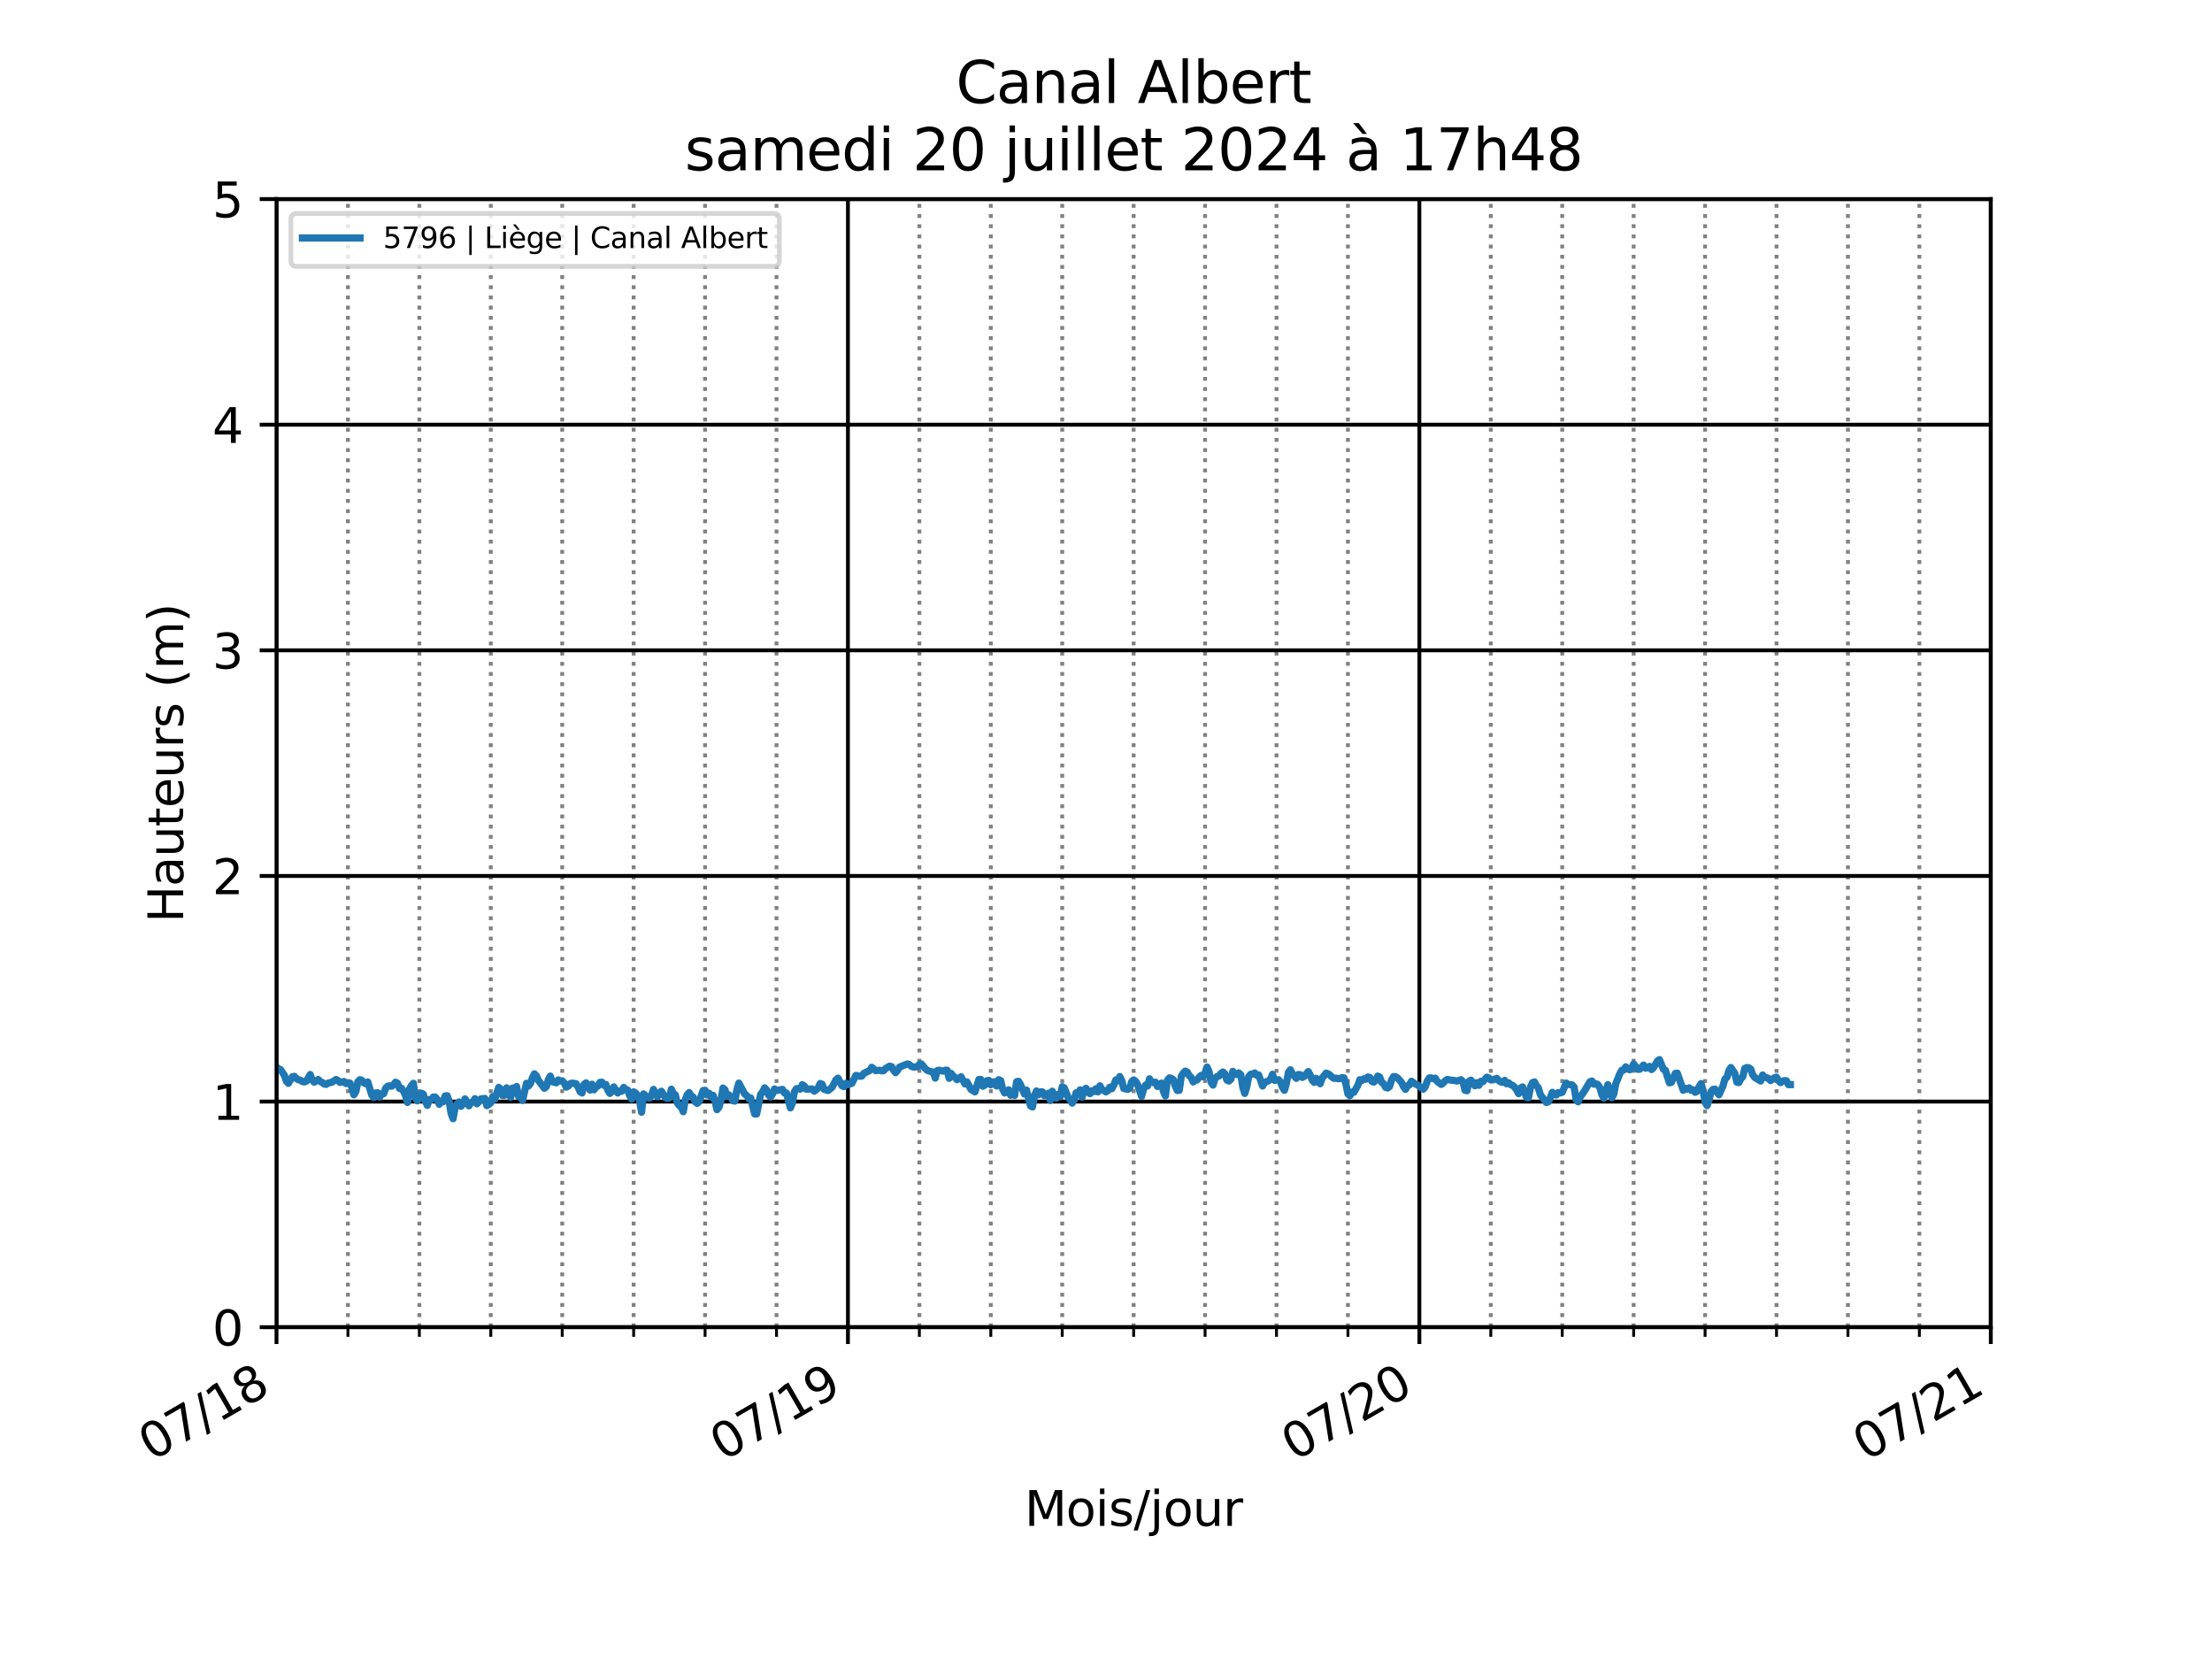 <?xml version="1.0" encoding="utf-8" standalone="no"?>
<!DOCTYPE svg PUBLIC "-//W3C//DTD SVG 1.1//EN"
  "http://www.w3.org/Graphics/SVG/1.1/DTD/svg11.dtd">
<svg xmlns:xlink="http://www.w3.org/1999/xlink" width="460.8pt" height="345.6pt" viewBox="0 0 460.8 345.6" xmlns="http://www.w3.org/2000/svg" version="1.1">
 <defs>
  <style type="text/css">*{stroke-linejoin: round; stroke-linecap: butt}</style>
 </defs>
 <g id="figure_1">
  <g id="patch_1">
   <path d="M 0 345.6 
L 460.8 345.6 
L 460.8 0 
L 0 0 
z
" style="fill: #ffffff"/>
  </g>
  <g id="axes_1">
   <g id="patch_2">
    <path d="M 57.6 276.48 
L 414.72 276.48 
L 414.72 41.472 
L 57.6 41.472 
z
" style="fill: #ffffff"/>
   </g>
   <g id="matplotlib.axis_1">
    <g id="xtick_1">
     <g id="line2d_1">
      <path d="M 57.6 276.48 
L 57.6 41.472 
" clip-path="url(#pd3a2db2f14)" style="fill: none; stroke: #000000; stroke-width: 0.8; stroke-linecap: square"/>
     </g>
     <g id="line2d_2">
      <defs>
       <path id="m0fc679fb2f" d="M 0 0 
L 0 3.5 
" style="stroke: #000000; stroke-width: 0.8"/>
      </defs>
      <g>
       <use xlink:href="#m0fc679fb2f" x="57.6" y="276.48" style="stroke: #000000; stroke-width: 0.8"/>
      </g>
     </g>
     <g id="text_1">
      <!-- 07/18 -->
      <g transform="translate(31.602 304.47) rotate(-30) scale(0.1 -0.1)">
       <defs>
        <path id="DejaVuSans-30" d="M 2034 4250 
Q 1547 4250 1301 3770 
Q 1056 3291 1056 2328 
Q 1056 1369 1301 889 
Q 1547 409 2034 409 
Q 2525 409 2770 889 
Q 3016 1369 3016 2328 
Q 3016 3291 2770 3770 
Q 2525 4250 2034 4250 
z
M 2034 4750 
Q 2819 4750 3233 4129 
Q 3647 3509 3647 2328 
Q 3647 1150 3233 529 
Q 2819 -91 2034 -91 
Q 1250 -91 836 529 
Q 422 1150 422 2328 
Q 422 3509 836 4129 
Q 1250 4750 2034 4750 
z
" transform="scale(0.016)"/>
        <path id="DejaVuSans-37" d="M 525 4666 
L 3525 4666 
L 3525 4397 
L 1831 0 
L 1172 0 
L 2766 4134 
L 525 4134 
L 525 4666 
z
" transform="scale(0.016)"/>
        <path id="DejaVuSans-2f" d="M 1625 4666 
L 2156 4666 
L 531 -594 
L 0 -594 
L 1625 4666 
z
" transform="scale(0.016)"/>
        <path id="DejaVuSans-31" d="M 794 531 
L 1825 531 
L 1825 4091 
L 703 3866 
L 703 4441 
L 1819 4666 
L 2450 4666 
L 2450 531 
L 3481 531 
L 3481 0 
L 794 0 
L 794 531 
z
" transform="scale(0.016)"/>
        <path id="DejaVuSans-38" d="M 2034 2216 
Q 1584 2216 1326 1975 
Q 1069 1734 1069 1313 
Q 1069 891 1326 650 
Q 1584 409 2034 409 
Q 2484 409 2743 651 
Q 3003 894 3003 1313 
Q 3003 1734 2745 1975 
Q 2488 2216 2034 2216 
z
M 1403 2484 
Q 997 2584 770 2862 
Q 544 3141 544 3541 
Q 544 4100 942 4425 
Q 1341 4750 2034 4750 
Q 2731 4750 3128 4425 
Q 3525 4100 3525 3541 
Q 3525 3141 3298 2862 
Q 3072 2584 2669 2484 
Q 3125 2378 3379 2068 
Q 3634 1759 3634 1313 
Q 3634 634 3220 271 
Q 2806 -91 2034 -91 
Q 1263 -91 848 271 
Q 434 634 434 1313 
Q 434 1759 690 2068 
Q 947 2378 1403 2484 
z
M 1172 3481 
Q 1172 3119 1398 2916 
Q 1625 2713 2034 2713 
Q 2441 2713 2670 2916 
Q 2900 3119 2900 3481 
Q 2900 3844 2670 4047 
Q 2441 4250 2034 4250 
Q 1625 4250 1398 4047 
Q 1172 3844 1172 3481 
z
" transform="scale(0.016)"/>
       </defs>
       <use xlink:href="#DejaVuSans-30"/>
       <use xlink:href="#DejaVuSans-37" x="63.623"/>
       <use xlink:href="#DejaVuSans-2f" x="127.246"/>
       <use xlink:href="#DejaVuSans-31" x="160.938"/>
       <use xlink:href="#DejaVuSans-38" x="224.561"/>
      </g>
     </g>
    </g>
    <g id="xtick_2">
     <g id="line2d_3">
      <path d="M 176.64 276.48 
L 176.64 41.472 
" clip-path="url(#pd3a2db2f14)" style="fill: none; stroke: #000000; stroke-width: 0.8; stroke-linecap: square"/>
     </g>
     <g id="line2d_4">
      <g>
       <use xlink:href="#m0fc679fb2f" x="176.64" y="276.48" style="stroke: #000000; stroke-width: 0.8"/>
      </g>
     </g>
     <g id="text_2">
      <!-- 07/19 -->
      <g transform="translate(150.642 304.47) rotate(-30) scale(0.1 -0.1)">
       <defs>
        <path id="DejaVuSans-39" d="M 703 97 
L 703 672 
Q 941 559 1184 500 
Q 1428 441 1663 441 
Q 2288 441 2617 861 
Q 2947 1281 2994 2138 
Q 2813 1869 2534 1725 
Q 2256 1581 1919 1581 
Q 1219 1581 811 2004 
Q 403 2428 403 3163 
Q 403 3881 828 4315 
Q 1253 4750 1959 4750 
Q 2769 4750 3195 4129 
Q 3622 3509 3622 2328 
Q 3622 1225 3098 567 
Q 2575 -91 1691 -91 
Q 1453 -91 1209 -44 
Q 966 3 703 97 
z
M 1959 2075 
Q 2384 2075 2632 2365 
Q 2881 2656 2881 3163 
Q 2881 3666 2632 3958 
Q 2384 4250 1959 4250 
Q 1534 4250 1286 3958 
Q 1038 3666 1038 3163 
Q 1038 2656 1286 2365 
Q 1534 2075 1959 2075 
z
" transform="scale(0.016)"/>
       </defs>
       <use xlink:href="#DejaVuSans-30"/>
       <use xlink:href="#DejaVuSans-37" x="63.623"/>
       <use xlink:href="#DejaVuSans-2f" x="127.246"/>
       <use xlink:href="#DejaVuSans-31" x="160.938"/>
       <use xlink:href="#DejaVuSans-39" x="224.561"/>
      </g>
     </g>
    </g>
    <g id="xtick_3">
     <g id="line2d_5">
      <path d="M 295.68 276.48 
L 295.68 41.472 
" clip-path="url(#pd3a2db2f14)" style="fill: none; stroke: #000000; stroke-width: 0.8; stroke-linecap: square"/>
     </g>
     <g id="line2d_6">
      <g>
       <use xlink:href="#m0fc679fb2f" x="295.68" y="276.48" style="stroke: #000000; stroke-width: 0.8"/>
      </g>
     </g>
     <g id="text_3">
      <!-- 07/20 -->
      <g transform="translate(269.682 304.47) rotate(-30) scale(0.1 -0.1)">
       <defs>
        <path id="DejaVuSans-32" d="M 1228 531 
L 3431 531 
L 3431 0 
L 469 0 
L 469 531 
Q 828 903 1448 1529 
Q 2069 2156 2228 2338 
Q 2531 2678 2651 2914 
Q 2772 3150 2772 3378 
Q 2772 3750 2511 3984 
Q 2250 4219 1831 4219 
Q 1534 4219 1204 4116 
Q 875 4013 500 3803 
L 500 4441 
Q 881 4594 1212 4672 
Q 1544 4750 1819 4750 
Q 2544 4750 2975 4387 
Q 3406 4025 3406 3419 
Q 3406 3131 3298 2873 
Q 3191 2616 2906 2266 
Q 2828 2175 2409 1742 
Q 1991 1309 1228 531 
z
" transform="scale(0.016)"/>
       </defs>
       <use xlink:href="#DejaVuSans-30"/>
       <use xlink:href="#DejaVuSans-37" x="63.623"/>
       <use xlink:href="#DejaVuSans-2f" x="127.246"/>
       <use xlink:href="#DejaVuSans-32" x="160.938"/>
       <use xlink:href="#DejaVuSans-30" x="224.561"/>
      </g>
     </g>
    </g>
    <g id="xtick_4">
     <g id="line2d_7">
      <path d="M 414.72 276.48 
L 414.72 41.472 
" clip-path="url(#pd3a2db2f14)" style="fill: none; stroke: #000000; stroke-width: 0.8; stroke-linecap: square"/>
     </g>
     <g id="line2d_8">
      <g>
       <use xlink:href="#m0fc679fb2f" x="414.72" y="276.48" style="stroke: #000000; stroke-width: 0.8"/>
      </g>
     </g>
     <g id="text_4">
      <!-- 07/21 -->
      <g transform="translate(388.722 304.47) rotate(-30) scale(0.1 -0.1)">
       <use xlink:href="#DejaVuSans-30"/>
       <use xlink:href="#DejaVuSans-37" x="63.623"/>
       <use xlink:href="#DejaVuSans-2f" x="127.246"/>
       <use xlink:href="#DejaVuSans-32" x="160.938"/>
       <use xlink:href="#DejaVuSans-31" x="224.561"/>
      </g>
     </g>
    </g>
    <g id="xtick_5">
     <g id="line2d_9">
      <path d="M 72.48 276.48 
L 72.48 41.472 
" clip-path="url(#pd3a2db2f14)" style="fill: none; stroke-dasharray: 0.8,1.32; stroke-dashoffset: 0; stroke: #808080; stroke-width: 0.8"/>
     </g>
     <g id="line2d_10">
      <defs>
       <path id="m8d5301f48a" d="M 0 0 
L 0 2 
" style="stroke: #000000; stroke-width: 0.6"/>
      </defs>
      <g>
       <use xlink:href="#m8d5301f48a" x="72.48" y="276.48" style="stroke: #000000; stroke-width: 0.6"/>
      </g>
     </g>
    </g>
    <g id="xtick_6">
     <g id="line2d_11">
      <path d="M 87.36 276.48 
L 87.36 41.472 
" clip-path="url(#pd3a2db2f14)" style="fill: none; stroke-dasharray: 0.8,1.32; stroke-dashoffset: 0; stroke: #808080; stroke-width: 0.8"/>
     </g>
     <g id="line2d_12">
      <g>
       <use xlink:href="#m8d5301f48a" x="87.36" y="276.48" style="stroke: #000000; stroke-width: 0.6"/>
      </g>
     </g>
    </g>
    <g id="xtick_7">
     <g id="line2d_13">
      <path d="M 102.24 276.48 
L 102.24 41.472 
" clip-path="url(#pd3a2db2f14)" style="fill: none; stroke-dasharray: 0.8,1.32; stroke-dashoffset: 0; stroke: #808080; stroke-width: 0.8"/>
     </g>
     <g id="line2d_14">
      <g>
       <use xlink:href="#m8d5301f48a" x="102.24" y="276.48" style="stroke: #000000; stroke-width: 0.6"/>
      </g>
     </g>
    </g>
    <g id="xtick_8">
     <g id="line2d_15">
      <path d="M 117.12 276.48 
L 117.12 41.472 
" clip-path="url(#pd3a2db2f14)" style="fill: none; stroke-dasharray: 0.8,1.32; stroke-dashoffset: 0; stroke: #808080; stroke-width: 0.8"/>
     </g>
     <g id="line2d_16">
      <g>
       <use xlink:href="#m8d5301f48a" x="117.12" y="276.48" style="stroke: #000000; stroke-width: 0.6"/>
      </g>
     </g>
    </g>
    <g id="xtick_9">
     <g id="line2d_17">
      <path d="M 132 276.48 
L 132 41.472 
" clip-path="url(#pd3a2db2f14)" style="fill: none; stroke-dasharray: 0.8,1.32; stroke-dashoffset: 0; stroke: #808080; stroke-width: 0.8"/>
     </g>
     <g id="line2d_18">
      <g>
       <use xlink:href="#m8d5301f48a" x="132" y="276.48" style="stroke: #000000; stroke-width: 0.6"/>
      </g>
     </g>
    </g>
    <g id="xtick_10">
     <g id="line2d_19">
      <path d="M 146.88 276.48 
L 146.88 41.472 
" clip-path="url(#pd3a2db2f14)" style="fill: none; stroke-dasharray: 0.8,1.32; stroke-dashoffset: 0; stroke: #808080; stroke-width: 0.8"/>
     </g>
     <g id="line2d_20">
      <g>
       <use xlink:href="#m8d5301f48a" x="146.88" y="276.48" style="stroke: #000000; stroke-width: 0.6"/>
      </g>
     </g>
    </g>
    <g id="xtick_11">
     <g id="line2d_21">
      <path d="M 161.76 276.48 
L 161.76 41.472 
" clip-path="url(#pd3a2db2f14)" style="fill: none; stroke-dasharray: 0.8,1.32; stroke-dashoffset: 0; stroke: #808080; stroke-width: 0.8"/>
     </g>
     <g id="line2d_22">
      <g>
       <use xlink:href="#m8d5301f48a" x="161.76" y="276.48" style="stroke: #000000; stroke-width: 0.6"/>
      </g>
     </g>
    </g>
    <g id="xtick_12">
     <g id="line2d_23">
      <path d="M 191.52 276.48 
L 191.52 41.472 
" clip-path="url(#pd3a2db2f14)" style="fill: none; stroke-dasharray: 0.8,1.32; stroke-dashoffset: 0; stroke: #808080; stroke-width: 0.8"/>
     </g>
     <g id="line2d_24">
      <g>
       <use xlink:href="#m8d5301f48a" x="191.52" y="276.48" style="stroke: #000000; stroke-width: 0.6"/>
      </g>
     </g>
    </g>
    <g id="xtick_13">
     <g id="line2d_25">
      <path d="M 206.4 276.48 
L 206.4 41.472 
" clip-path="url(#pd3a2db2f14)" style="fill: none; stroke-dasharray: 0.8,1.32; stroke-dashoffset: 0; stroke: #808080; stroke-width: 0.8"/>
     </g>
     <g id="line2d_26">
      <g>
       <use xlink:href="#m8d5301f48a" x="206.4" y="276.48" style="stroke: #000000; stroke-width: 0.6"/>
      </g>
     </g>
    </g>
    <g id="xtick_14">
     <g id="line2d_27">
      <path d="M 221.28 276.48 
L 221.28 41.472 
" clip-path="url(#pd3a2db2f14)" style="fill: none; stroke-dasharray: 0.8,1.32; stroke-dashoffset: 0; stroke: #808080; stroke-width: 0.8"/>
     </g>
     <g id="line2d_28">
      <g>
       <use xlink:href="#m8d5301f48a" x="221.28" y="276.48" style="stroke: #000000; stroke-width: 0.6"/>
      </g>
     </g>
    </g>
    <g id="xtick_15">
     <g id="line2d_29">
      <path d="M 236.16 276.48 
L 236.16 41.472 
" clip-path="url(#pd3a2db2f14)" style="fill: none; stroke-dasharray: 0.8,1.32; stroke-dashoffset: 0; stroke: #808080; stroke-width: 0.8"/>
     </g>
     <g id="line2d_30">
      <g>
       <use xlink:href="#m8d5301f48a" x="236.16" y="276.48" style="stroke: #000000; stroke-width: 0.6"/>
      </g>
     </g>
    </g>
    <g id="xtick_16">
     <g id="line2d_31">
      <path d="M 251.04 276.48 
L 251.04 41.472 
" clip-path="url(#pd3a2db2f14)" style="fill: none; stroke-dasharray: 0.8,1.32; stroke-dashoffset: 0; stroke: #808080; stroke-width: 0.8"/>
     </g>
     <g id="line2d_32">
      <g>
       <use xlink:href="#m8d5301f48a" x="251.04" y="276.48" style="stroke: #000000; stroke-width: 0.6"/>
      </g>
     </g>
    </g>
    <g id="xtick_17">
     <g id="line2d_33">
      <path d="M 265.92 276.48 
L 265.92 41.472 
" clip-path="url(#pd3a2db2f14)" style="fill: none; stroke-dasharray: 0.8,1.32; stroke-dashoffset: 0; stroke: #808080; stroke-width: 0.8"/>
     </g>
     <g id="line2d_34">
      <g>
       <use xlink:href="#m8d5301f48a" x="265.92" y="276.48" style="stroke: #000000; stroke-width: 0.6"/>
      </g>
     </g>
    </g>
    <g id="xtick_18">
     <g id="line2d_35">
      <path d="M 280.8 276.48 
L 280.8 41.472 
" clip-path="url(#pd3a2db2f14)" style="fill: none; stroke-dasharray: 0.8,1.32; stroke-dashoffset: 0; stroke: #808080; stroke-width: 0.8"/>
     </g>
     <g id="line2d_36">
      <g>
       <use xlink:href="#m8d5301f48a" x="280.8" y="276.48" style="stroke: #000000; stroke-width: 0.6"/>
      </g>
     </g>
    </g>
    <g id="xtick_19">
     <g id="line2d_37">
      <path d="M 310.56 276.48 
L 310.56 41.472 
" clip-path="url(#pd3a2db2f14)" style="fill: none; stroke-dasharray: 0.8,1.32; stroke-dashoffset: 0; stroke: #808080; stroke-width: 0.8"/>
     </g>
     <g id="line2d_38">
      <g>
       <use xlink:href="#m8d5301f48a" x="310.56" y="276.48" style="stroke: #000000; stroke-width: 0.6"/>
      </g>
     </g>
    </g>
    <g id="xtick_20">
     <g id="line2d_39">
      <path d="M 325.44 276.48 
L 325.44 41.472 
" clip-path="url(#pd3a2db2f14)" style="fill: none; stroke-dasharray: 0.8,1.32; stroke-dashoffset: 0; stroke: #808080; stroke-width: 0.8"/>
     </g>
     <g id="line2d_40">
      <g>
       <use xlink:href="#m8d5301f48a" x="325.44" y="276.48" style="stroke: #000000; stroke-width: 0.6"/>
      </g>
     </g>
    </g>
    <g id="xtick_21">
     <g id="line2d_41">
      <path d="M 340.32 276.48 
L 340.32 41.472 
" clip-path="url(#pd3a2db2f14)" style="fill: none; stroke-dasharray: 0.8,1.32; stroke-dashoffset: 0; stroke: #808080; stroke-width: 0.8"/>
     </g>
     <g id="line2d_42">
      <g>
       <use xlink:href="#m8d5301f48a" x="340.32" y="276.48" style="stroke: #000000; stroke-width: 0.6"/>
      </g>
     </g>
    </g>
    <g id="xtick_22">
     <g id="line2d_43">
      <path d="M 355.2 276.48 
L 355.2 41.472 
" clip-path="url(#pd3a2db2f14)" style="fill: none; stroke-dasharray: 0.8,1.32; stroke-dashoffset: 0; stroke: #808080; stroke-width: 0.8"/>
     </g>
     <g id="line2d_44">
      <g>
       <use xlink:href="#m8d5301f48a" x="355.2" y="276.48" style="stroke: #000000; stroke-width: 0.6"/>
      </g>
     </g>
    </g>
    <g id="xtick_23">
     <g id="line2d_45">
      <path d="M 370.08 276.48 
L 370.08 41.472 
" clip-path="url(#pd3a2db2f14)" style="fill: none; stroke-dasharray: 0.8,1.32; stroke-dashoffset: 0; stroke: #808080; stroke-width: 0.8"/>
     </g>
     <g id="line2d_46">
      <g>
       <use xlink:href="#m8d5301f48a" x="370.08" y="276.48" style="stroke: #000000; stroke-width: 0.6"/>
      </g>
     </g>
    </g>
    <g id="xtick_24">
     <g id="line2d_47">
      <path d="M 384.96 276.48 
L 384.96 41.472 
" clip-path="url(#pd3a2db2f14)" style="fill: none; stroke-dasharray: 0.8,1.32; stroke-dashoffset: 0; stroke: #808080; stroke-width: 0.8"/>
     </g>
     <g id="line2d_48">
      <g>
       <use xlink:href="#m8d5301f48a" x="384.96" y="276.48" style="stroke: #000000; stroke-width: 0.6"/>
      </g>
     </g>
    </g>
    <g id="xtick_25">
     <g id="line2d_49">
      <path d="M 399.84 276.48 
L 399.84 41.472 
" clip-path="url(#pd3a2db2f14)" style="fill: none; stroke-dasharray: 0.8,1.32; stroke-dashoffset: 0; stroke: #808080; stroke-width: 0.8"/>
     </g>
     <g id="line2d_50">
      <g>
       <use xlink:href="#m8d5301f48a" x="399.84" y="276.48" style="stroke: #000000; stroke-width: 0.6"/>
      </g>
     </g>
    </g>
    <g id="text_5">
     <!-- Mois/jour -->
     <g transform="translate(213.436 317.869) scale(0.1 -0.1)">
      <defs>
       <path id="DejaVuSans-4d" d="M 628 4666 
L 1569 4666 
L 2759 1491 
L 3956 4666 
L 4897 4666 
L 4897 0 
L 4281 0 
L 4281 4097 
L 3078 897 
L 2444 897 
L 1241 4097 
L 1241 0 
L 628 0 
L 628 4666 
z
" transform="scale(0.016)"/>
       <path id="DejaVuSans-6f" d="M 1959 3097 
Q 1497 3097 1228 2736 
Q 959 2375 959 1747 
Q 959 1119 1226 758 
Q 1494 397 1959 397 
Q 2419 397 2687 759 
Q 2956 1122 2956 1747 
Q 2956 2369 2687 2733 
Q 2419 3097 1959 3097 
z
M 1959 3584 
Q 2709 3584 3137 3096 
Q 3566 2609 3566 1747 
Q 3566 888 3137 398 
Q 2709 -91 1959 -91 
Q 1206 -91 779 398 
Q 353 888 353 1747 
Q 353 2609 779 3096 
Q 1206 3584 1959 3584 
z
" transform="scale(0.016)"/>
       <path id="DejaVuSans-69" d="M 603 3500 
L 1178 3500 
L 1178 0 
L 603 0 
L 603 3500 
z
M 603 4863 
L 1178 4863 
L 1178 4134 
L 603 4134 
L 603 4863 
z
" transform="scale(0.016)"/>
       <path id="DejaVuSans-73" d="M 2834 3397 
L 2834 2853 
Q 2591 2978 2328 3040 
Q 2066 3103 1784 3103 
Q 1356 3103 1142 2972 
Q 928 2841 928 2578 
Q 928 2378 1081 2264 
Q 1234 2150 1697 2047 
L 1894 2003 
Q 2506 1872 2764 1633 
Q 3022 1394 3022 966 
Q 3022 478 2636 193 
Q 2250 -91 1575 -91 
Q 1294 -91 989 -36 
Q 684 19 347 128 
L 347 722 
Q 666 556 975 473 
Q 1284 391 1588 391 
Q 1994 391 2212 530 
Q 2431 669 2431 922 
Q 2431 1156 2273 1281 
Q 2116 1406 1581 1522 
L 1381 1569 
Q 847 1681 609 1914 
Q 372 2147 372 2553 
Q 372 3047 722 3315 
Q 1072 3584 1716 3584 
Q 2034 3584 2315 3537 
Q 2597 3491 2834 3397 
z
" transform="scale(0.016)"/>
       <path id="DejaVuSans-6a" d="M 603 3500 
L 1178 3500 
L 1178 -63 
Q 1178 -731 923 -1031 
Q 669 -1331 103 -1331 
L -116 -1331 
L -116 -844 
L 38 -844 
Q 366 -844 484 -692 
Q 603 -541 603 -63 
L 603 3500 
z
M 603 4863 
L 1178 4863 
L 1178 4134 
L 603 4134 
L 603 4863 
z
" transform="scale(0.016)"/>
       <path id="DejaVuSans-75" d="M 544 1381 
L 544 3500 
L 1119 3500 
L 1119 1403 
Q 1119 906 1312 657 
Q 1506 409 1894 409 
Q 2359 409 2629 706 
Q 2900 1003 2900 1516 
L 2900 3500 
L 3475 3500 
L 3475 0 
L 2900 0 
L 2900 538 
Q 2691 219 2414 64 
Q 2138 -91 1772 -91 
Q 1169 -91 856 284 
Q 544 659 544 1381 
z
M 1991 3584 
L 1991 3584 
z
" transform="scale(0.016)"/>
       <path id="DejaVuSans-72" d="M 2631 2963 
Q 2534 3019 2420 3045 
Q 2306 3072 2169 3072 
Q 1681 3072 1420 2755 
Q 1159 2438 1159 1844 
L 1159 0 
L 581 0 
L 581 3500 
L 1159 3500 
L 1159 2956 
Q 1341 3275 1631 3429 
Q 1922 3584 2338 3584 
Q 2397 3584 2469 3576 
Q 2541 3569 2628 3553 
L 2631 2963 
z
" transform="scale(0.016)"/>
      </defs>
      <use xlink:href="#DejaVuSans-4d"/>
      <use xlink:href="#DejaVuSans-6f" x="86.279"/>
      <use xlink:href="#DejaVuSans-69" x="147.461"/>
      <use xlink:href="#DejaVuSans-73" x="175.244"/>
      <use xlink:href="#DejaVuSans-2f" x="227.344"/>
      <use xlink:href="#DejaVuSans-6a" x="261.035"/>
      <use xlink:href="#DejaVuSans-6f" x="288.818"/>
      <use xlink:href="#DejaVuSans-75" x="350"/>
      <use xlink:href="#DejaVuSans-72" x="413.379"/>
     </g>
    </g>
   </g>
   <g id="matplotlib.axis_2">
    <g id="ytick_1">
     <g id="line2d_51">
      <path d="M 57.6 276.48 
L 414.72 276.48 
" clip-path="url(#pd3a2db2f14)" style="fill: none; stroke: #000000; stroke-width: 0.8; stroke-linecap: square"/>
     </g>
     <g id="line2d_52">
      <defs>
       <path id="me89a5fd569" d="M 0 0 
L -3.5 0 
" style="stroke: #000000; stroke-width: 0.8"/>
      </defs>
      <g>
       <use xlink:href="#me89a5fd569" x="57.6" y="276.48" style="stroke: #000000; stroke-width: 0.8"/>
      </g>
     </g>
     <g id="text_6">
      <!-- 0 -->
      <g transform="translate(44.237 280.279) scale(0.1 -0.1)">
       <use xlink:href="#DejaVuSans-30"/>
      </g>
     </g>
    </g>
    <g id="ytick_2">
     <g id="line2d_53">
      <path d="M 57.6 229.478 
L 414.72 229.478 
" clip-path="url(#pd3a2db2f14)" style="fill: none; stroke: #000000; stroke-width: 0.8; stroke-linecap: square"/>
     </g>
     <g id="line2d_54">
      <g>
       <use xlink:href="#me89a5fd569" x="57.6" y="229.478" style="stroke: #000000; stroke-width: 0.8"/>
      </g>
     </g>
     <g id="text_7">
      <!-- 1 -->
      <g transform="translate(44.237 233.278) scale(0.1 -0.1)">
       <use xlink:href="#DejaVuSans-31"/>
      </g>
     </g>
    </g>
    <g id="ytick_3">
     <g id="line2d_55">
      <path d="M 57.6 182.477 
L 414.72 182.477 
" clip-path="url(#pd3a2db2f14)" style="fill: none; stroke: #000000; stroke-width: 0.8; stroke-linecap: square"/>
     </g>
     <g id="line2d_56">
      <g>
       <use xlink:href="#me89a5fd569" x="57.6" y="182.477" style="stroke: #000000; stroke-width: 0.8"/>
      </g>
     </g>
     <g id="text_8">
      <!-- 2 -->
      <g transform="translate(44.237 186.276) scale(0.1 -0.1)">
       <use xlink:href="#DejaVuSans-32"/>
      </g>
     </g>
    </g>
    <g id="ytick_4">
     <g id="line2d_57">
      <path d="M 57.6 135.475 
L 414.72 135.475 
" clip-path="url(#pd3a2db2f14)" style="fill: none; stroke: #000000; stroke-width: 0.8; stroke-linecap: square"/>
     </g>
     <g id="line2d_58">
      <g>
       <use xlink:href="#me89a5fd569" x="57.6" y="135.475" style="stroke: #000000; stroke-width: 0.8"/>
      </g>
     </g>
     <g id="text_9">
      <!-- 3 -->
      <g transform="translate(44.237 139.274) scale(0.1 -0.1)">
       <defs>
        <path id="DejaVuSans-33" d="M 2597 2516 
Q 3050 2419 3304 2112 
Q 3559 1806 3559 1356 
Q 3559 666 3084 287 
Q 2609 -91 1734 -91 
Q 1441 -91 1130 -33 
Q 819 25 488 141 
L 488 750 
Q 750 597 1062 519 
Q 1375 441 1716 441 
Q 2309 441 2620 675 
Q 2931 909 2931 1356 
Q 2931 1769 2642 2001 
Q 2353 2234 1838 2234 
L 1294 2234 
L 1294 2753 
L 1863 2753 
Q 2328 2753 2575 2939 
Q 2822 3125 2822 3475 
Q 2822 3834 2567 4026 
Q 2313 4219 1838 4219 
Q 1578 4219 1281 4162 
Q 984 4106 628 3988 
L 628 4550 
Q 988 4650 1302 4700 
Q 1616 4750 1894 4750 
Q 2613 4750 3031 4423 
Q 3450 4097 3450 3541 
Q 3450 3153 3228 2886 
Q 3006 2619 2597 2516 
z
" transform="scale(0.016)"/>
       </defs>
       <use xlink:href="#DejaVuSans-33"/>
      </g>
     </g>
    </g>
    <g id="ytick_5">
     <g id="line2d_59">
      <path d="M 57.6 88.474 
L 414.72 88.474 
" clip-path="url(#pd3a2db2f14)" style="fill: none; stroke: #000000; stroke-width: 0.8; stroke-linecap: square"/>
     </g>
     <g id="line2d_60">
      <g>
       <use xlink:href="#me89a5fd569" x="57.6" y="88.474" style="stroke: #000000; stroke-width: 0.8"/>
      </g>
     </g>
     <g id="text_10">
      <!-- 4 -->
      <g transform="translate(44.237 92.273) scale(0.1 -0.1)">
       <defs>
        <path id="DejaVuSans-34" d="M 2419 4116 
L 825 1625 
L 2419 1625 
L 2419 4116 
z
M 2253 4666 
L 3047 4666 
L 3047 1625 
L 3713 1625 
L 3713 1100 
L 3047 1100 
L 3047 0 
L 2419 0 
L 2419 1100 
L 313 1100 
L 313 1709 
L 2253 4666 
z
" transform="scale(0.016)"/>
       </defs>
       <use xlink:href="#DejaVuSans-34"/>
      </g>
     </g>
    </g>
    <g id="ytick_6">
     <g id="line2d_61">
      <path d="M 57.6 41.472 
L 414.72 41.472 
" clip-path="url(#pd3a2db2f14)" style="fill: none; stroke: #000000; stroke-width: 0.8; stroke-linecap: square"/>
     </g>
     <g id="line2d_62">
      <g>
       <use xlink:href="#me89a5fd569" x="57.6" y="41.472" style="stroke: #000000; stroke-width: 0.8"/>
      </g>
     </g>
     <g id="text_11">
      <!-- 5 -->
      <g transform="translate(44.237 45.271) scale(0.1 -0.1)">
       <defs>
        <path id="DejaVuSans-35" d="M 691 4666 
L 3169 4666 
L 3169 4134 
L 1269 4134 
L 1269 2991 
Q 1406 3038 1543 3061 
Q 1681 3084 1819 3084 
Q 2600 3084 3056 2656 
Q 3513 2228 3513 1497 
Q 3513 744 3044 326 
Q 2575 -91 1722 -91 
Q 1428 -91 1123 -41 
Q 819 9 494 109 
L 494 744 
Q 775 591 1075 516 
Q 1375 441 1709 441 
Q 2250 441 2565 725 
Q 2881 1009 2881 1497 
Q 2881 1984 2565 2268 
Q 2250 2553 1709 2553 
Q 1456 2553 1204 2497 
Q 953 2441 691 2322 
L 691 4666 
z
" transform="scale(0.016)"/>
       </defs>
       <use xlink:href="#DejaVuSans-35"/>
      </g>
     </g>
    </g>
    <g id="text_12">
     <!-- Hauteurs (m) -->
     <g transform="translate(38.158 192.196) rotate(-90) scale(0.1 -0.1)">
      <defs>
       <path id="DejaVuSans-48" d="M 628 4666 
L 1259 4666 
L 1259 2753 
L 3553 2753 
L 3553 4666 
L 4184 4666 
L 4184 0 
L 3553 0 
L 3553 2222 
L 1259 2222 
L 1259 0 
L 628 0 
L 628 4666 
z
" transform="scale(0.016)"/>
       <path id="DejaVuSans-61" d="M 2194 1759 
Q 1497 1759 1228 1600 
Q 959 1441 959 1056 
Q 959 750 1161 570 
Q 1363 391 1709 391 
Q 2188 391 2477 730 
Q 2766 1069 2766 1631 
L 2766 1759 
L 2194 1759 
z
M 3341 1997 
L 3341 0 
L 2766 0 
L 2766 531 
Q 2569 213 2275 61 
Q 1981 -91 1556 -91 
Q 1019 -91 701 211 
Q 384 513 384 1019 
Q 384 1609 779 1909 
Q 1175 2209 1959 2209 
L 2766 2209 
L 2766 2266 
Q 2766 2663 2505 2880 
Q 2244 3097 1772 3097 
Q 1472 3097 1187 3025 
Q 903 2953 641 2809 
L 641 3341 
Q 956 3463 1253 3523 
Q 1550 3584 1831 3584 
Q 2591 3584 2966 3190 
Q 3341 2797 3341 1997 
z
" transform="scale(0.016)"/>
       <path id="DejaVuSans-74" d="M 1172 4494 
L 1172 3500 
L 2356 3500 
L 2356 3053 
L 1172 3053 
L 1172 1153 
Q 1172 725 1289 603 
Q 1406 481 1766 481 
L 2356 481 
L 2356 0 
L 1766 0 
Q 1100 0 847 248 
Q 594 497 594 1153 
L 594 3053 
L 172 3053 
L 172 3500 
L 594 3500 
L 594 4494 
L 1172 4494 
z
" transform="scale(0.016)"/>
       <path id="DejaVuSans-65" d="M 3597 1894 
L 3597 1613 
L 953 1613 
Q 991 1019 1311 708 
Q 1631 397 2203 397 
Q 2534 397 2845 478 
Q 3156 559 3463 722 
L 3463 178 
Q 3153 47 2828 -22 
Q 2503 -91 2169 -91 
Q 1331 -91 842 396 
Q 353 884 353 1716 
Q 353 2575 817 3079 
Q 1281 3584 2069 3584 
Q 2775 3584 3186 3129 
Q 3597 2675 3597 1894 
z
M 3022 2063 
Q 3016 2534 2758 2815 
Q 2500 3097 2075 3097 
Q 1594 3097 1305 2825 
Q 1016 2553 972 2059 
L 3022 2063 
z
" transform="scale(0.016)"/>
       <path id="DejaVuSans-20" transform="scale(0.016)"/>
       <path id="DejaVuSans-28" d="M 1984 4856 
Q 1566 4138 1362 3434 
Q 1159 2731 1159 2009 
Q 1159 1288 1364 580 
Q 1569 -128 1984 -844 
L 1484 -844 
Q 1016 -109 783 600 
Q 550 1309 550 2009 
Q 550 2706 781 3412 
Q 1013 4119 1484 4856 
L 1984 4856 
z
" transform="scale(0.016)"/>
       <path id="DejaVuSans-6d" d="M 3328 2828 
Q 3544 3216 3844 3400 
Q 4144 3584 4550 3584 
Q 5097 3584 5394 3201 
Q 5691 2819 5691 2113 
L 5691 0 
L 5113 0 
L 5113 2094 
Q 5113 2597 4934 2840 
Q 4756 3084 4391 3084 
Q 3944 3084 3684 2787 
Q 3425 2491 3425 1978 
L 3425 0 
L 2847 0 
L 2847 2094 
Q 2847 2600 2669 2842 
Q 2491 3084 2119 3084 
Q 1678 3084 1418 2786 
Q 1159 2488 1159 1978 
L 1159 0 
L 581 0 
L 581 3500 
L 1159 3500 
L 1159 2956 
Q 1356 3278 1631 3431 
Q 1906 3584 2284 3584 
Q 2666 3584 2933 3390 
Q 3200 3197 3328 2828 
z
" transform="scale(0.016)"/>
       <path id="DejaVuSans-29" d="M 513 4856 
L 1013 4856 
Q 1481 4119 1714 3412 
Q 1947 2706 1947 2009 
Q 1947 1309 1714 600 
Q 1481 -109 1013 -844 
L 513 -844 
Q 928 -128 1133 580 
Q 1338 1288 1338 2009 
Q 1338 2731 1133 3434 
Q 928 4138 513 4856 
z
" transform="scale(0.016)"/>
      </defs>
      <use xlink:href="#DejaVuSans-48"/>
      <use xlink:href="#DejaVuSans-61" x="75.195"/>
      <use xlink:href="#DejaVuSans-75" x="136.475"/>
      <use xlink:href="#DejaVuSans-74" x="199.854"/>
      <use xlink:href="#DejaVuSans-65" x="239.062"/>
      <use xlink:href="#DejaVuSans-75" x="300.586"/>
      <use xlink:href="#DejaVuSans-72" x="363.965"/>
      <use xlink:href="#DejaVuSans-73" x="405.078"/>
      <use xlink:href="#DejaVuSans-20" x="457.178"/>
      <use xlink:href="#DejaVuSans-28" x="488.965"/>
      <use xlink:href="#DejaVuSans-6d" x="527.979"/>
      <use xlink:href="#DejaVuSans-29" x="625.391"/>
     </g>
    </g>
   </g>
   <g id="line2d_63">
    <path d="M 57.187 222.898 
L 57.6 222.24 
L 58.013 222.663 
L 58.427 222.804 
L 59.253 224.026 
L 59.667 225.248 
L 60.08 225.671 
L 60.907 224.308 
L 61.32 224.214 
L 61.733 224.684 
L 62.147 224.919 
L 62.56 225.013 
L 62.973 225.295 
L 63.387 225.389 
L 63.8 225.248 
L 64.627 223.838 
L 65.04 225.013 
L 65.453 225.436 
L 66.28 224.872 
L 66.693 225.295 
L 67.107 225.483 
L 67.52 225.812 
L 67.933 225.906 
L 68.347 225.624 
L 69.173 225.436 
L 70 224.872 
L 70.413 225.107 
L 70.827 225.483 
L 71.653 225.295 
L 72.067 225.718 
L 72.893 225.624 
L 73.307 226.564 
L 73.72 228.068 
L 74.133 227.41 
L 74.547 225.342 
L 74.96 224.919 
L 75.373 225.06 
L 75.787 225.577 
L 76.2 225.765 
L 76.613 225.389 
L 77.44 228.115 
L 77.853 228.632 
L 78.267 227.692 
L 78.68 227.645 
L 79.093 228.538 
L 79.507 227.88 
L 79.92 227.833 
L 80.333 226.705 
L 80.747 226.282 
L 81.16 226.188 
L 81.573 226.282 
L 81.987 225.953 
L 82.4 225.436 
L 82.813 225.671 
L 83.227 226.752 
L 83.64 226.705 
L 84.053 227.316 
L 84.467 228.209 
L 84.88 229.666 
L 85.293 226.846 
L 85.707 226.141 
L 86.12 225.671 
L 86.533 228.726 
L 86.947 229.337 
L 87.36 228.773 
L 87.773 227.739 
L 88.187 227.927 
L 88.6 229.384 
L 89.013 230.277 
L 89.427 229.055 
L 89.84 229.102 
L 90.253 228.538 
L 90.667 228.538 
L 91.08 229.008 
L 91.493 230.042 
L 91.907 229.525 
L 92.32 229.525 
L 92.733 228.303 
L 93.147 228.256 
L 93.56 229.337 
L 93.973 231.969 
L 94.387 233.051 
L 94.8 230.794 
L 95.213 229.948 
L 95.627 229.572 
L 96.04 230.465 
L 96.453 229.948 
L 96.867 228.914 
L 97.693 230.371 
L 98.107 229.666 
L 98.52 229.572 
L 98.933 228.867 
L 99.347 229.948 
L 99.76 229.525 
L 100.173 228.914 
L 101 228.82 
L 101.413 230.324 
L 101.827 230.089 
L 102.24 229.713 
L 102.653 228.444 
L 103.067 229.008 
L 103.893 226.517 
L 104.307 226.893 
L 104.72 228.209 
L 105.133 228.162 
L 105.547 226.611 
L 105.96 227.269 
L 106.373 228.585 
L 106.787 226.658 
L 107.2 227.692 
L 107.613 226.329 
L 108.027 228.444 
L 108.44 228.444 
L 108.853 229.243 
L 109.68 225.671 
L 110.093 226.235 
L 110.507 225.718 
L 110.92 224.496 
L 111.333 223.697 
L 111.747 224.12 
L 112.16 225.06 
L 113.4 226.705 
L 113.813 226.376 
L 114.227 224.919 
L 114.64 224.167 
L 115.053 225.342 
L 115.88 225.577 
L 116.293 224.966 
L 116.707 225.201 
L 117.12 225.154 
L 117.533 225.577 
L 117.947 226.47 
L 118.36 226.282 
L 118.773 225.765 
L 119.187 225.624 
L 120.013 225.765 
L 120.427 226.47 
L 120.84 227.41 
L 121.253 227.692 
L 121.667 225.906 
L 122.08 225.577 
L 122.493 226.188 
L 122.907 227.081 
L 123.32 225.859 
L 123.733 227.034 
L 124.147 226.47 
L 124.56 226.235 
L 124.973 225.483 
L 125.387 225.436 
L 125.8 226.094 
L 126.213 225.906 
L 126.627 227.128 
L 127.04 227.786 
L 127.453 227.41 
L 127.867 226.423 
L 128.693 227.692 
L 129.107 227.269 
L 129.52 227.316 
L 129.933 226.517 
L 130.347 226.987 
L 130.76 227.081 
L 131.173 228.256 
L 131.587 228.961 
L 132 227.457 
L 132.413 227.692 
L 132.827 228.209 
L 133.24 229.337 
L 133.653 231.687 
L 134.067 227.88 
L 134.893 228.585 
L 135.307 228.773 
L 135.72 228.209 
L 136.133 226.94 
L 136.96 228.491 
L 137.373 227.739 
L 137.787 227.316 
L 138.613 228.679 
L 139.027 228.82 
L 139.44 228.726 
L 139.853 226.893 
L 140.267 227.786 
L 140.68 228.068 
L 141.093 229.76 
L 141.507 230.324 
L 141.92 230.606 
L 142.333 231.593 
L 142.747 229.102 
L 143.16 228.021 
L 143.573 227.598 
L 143.987 228.303 
L 144.4 228.538 
L 144.813 229.525 
L 145.227 229.854 
L 145.64 229.478 
L 146.467 227.175 
L 146.88 227.128 
L 147.293 228.115 
L 147.707 227.739 
L 148.12 228.538 
L 148.533 228.162 
L 148.947 229.337 
L 149.36 231.17 
L 149.773 230.653 
L 150.187 229.243 
L 150.6 226.658 
L 151.013 226.987 
L 151.427 228.444 
L 151.84 228.068 
L 152.253 228.538 
L 152.667 229.29 
L 153.08 229.384 
L 153.493 227.081 
L 153.907 225.624 
L 155.147 227.927 
L 155.56 228.209 
L 155.973 228.867 
L 156.387 228.726 
L 157.213 232.063 
L 157.627 232.063 
L 158.453 227.974 
L 158.867 227.457 
L 159.28 226.611 
L 159.693 227.034 
L 160.107 228.115 
L 160.52 228.538 
L 160.933 227.927 
L 161.347 226.846 
L 161.76 227.175 
L 163 226.94 
L 163.413 227.692 
L 163.827 227.692 
L 164.653 230.794 
L 165.067 229.807 
L 165.48 227.457 
L 165.893 226.799 
L 166.307 226.752 
L 166.72 226.893 
L 167.133 225.953 
L 167.547 226.235 
L 167.96 226.893 
L 169.2 226.846 
L 169.613 227.316 
L 170.027 227.034 
L 170.44 226.611 
L 170.853 225.718 
L 171.267 225.859 
L 171.68 226.94 
L 172.507 227.175 
L 173.333 226.517 
L 174.16 224.919 
L 174.573 224.59 
L 175.4 226.188 
L 175.813 226.376 
L 176.227 225.671 
L 176.64 225.953 
L 177.467 225.671 
L 178.293 224.026 
L 179.12 224.214 
L 179.533 224.167 
L 179.947 223.603 
L 181.187 222.992 
L 181.6 222.334 
L 182.427 223.039 
L 183.253 222.945 
L 183.667 223.086 
L 184.08 223.039 
L 184.493 222.569 
L 185.32 222.099 
L 185.733 222.193 
L 186.147 222.945 
L 186.56 223.462 
L 186.973 222.992 
L 187.387 222.287 
L 189.04 221.629 
L 189.453 221.77 
L 189.867 222.146 
L 190.28 222.287 
L 191.107 222.24 
L 191.52 221.723 
L 191.933 221.629 
L 192.76 222.616 
L 193.173 222.992 
L 194.413 223.368 
L 194.827 224.59 
L 195.24 223.039 
L 195.653 222.945 
L 196.48 223.133 
L 196.893 222.945 
L 197.307 222.945 
L 197.72 224.637 
L 198.133 223.603 
L 198.547 224.167 
L 198.96 224.449 
L 199.373 224.919 
L 200.2 224.308 
L 201.027 225.812 
L 201.44 225.389 
L 202.267 226.94 
L 203.093 227.457 
L 203.92 224.872 
L 204.333 224.872 
L 204.747 226.282 
L 205.16 226.047 
L 205.573 225.154 
L 205.987 225.06 
L 206.4 226 
L 206.813 225.436 
L 207.227 225.342 
L 207.64 226.235 
L 208.053 224.919 
L 208.467 225.107 
L 208.88 226.893 
L 209.293 227.692 
L 210.12 227.034 
L 210.533 228.162 
L 210.947 227.692 
L 211.36 228.209 
L 211.773 225.342 
L 212.187 225.248 
L 212.6 225.953 
L 213.427 227.927 
L 213.84 227.081 
L 214.667 230.371 
L 215.08 230.606 
L 215.493 228.256 
L 215.907 227.269 
L 216.32 228.068 
L 216.733 227.457 
L 217.147 227.457 
L 217.56 228.256 
L 217.973 228.115 
L 218.387 227.739 
L 218.8 229.243 
L 219.213 227.316 
L 219.627 228.303 
L 220.04 228.773 
L 220.453 227.974 
L 220.867 228.491 
L 221.28 226.376 
L 221.693 226.611 
L 222.52 228.632 
L 222.933 229.055 
L 223.347 229.807 
L 223.76 229.149 
L 224.173 227.645 
L 224.587 227.786 
L 225 227.034 
L 225.413 228.585 
L 225.827 227.081 
L 226.24 226.705 
L 226.653 227.551 
L 227.067 227.833 
L 227.48 227.222 
L 227.893 227.41 
L 228.307 226.799 
L 228.72 227.457 
L 229.133 226.188 
L 229.547 226.987 
L 229.96 227.128 
L 230.373 227.457 
L 230.787 227.222 
L 231.2 226.47 
L 231.613 226.799 
L 232.027 226.047 
L 232.44 224.966 
L 232.853 225.154 
L 233.267 224.261 
L 233.68 225.107 
L 234.093 226.752 
L 234.92 226.94 
L 235.333 226.705 
L 235.747 225.342 
L 236.16 224.966 
L 236.573 225.248 
L 236.987 225.953 
L 237.813 228.397 
L 238.227 226.846 
L 238.64 226.047 
L 239.053 226.235 
L 239.467 224.731 
L 239.88 225.436 
L 240.293 225.53 
L 240.707 225.436 
L 241.12 226.329 
L 241.533 226.235 
L 241.947 225.624 
L 242.36 227.363 
L 242.773 228.303 
L 243.187 225.06 
L 243.6 224.543 
L 244.013 224.637 
L 244.427 224.919 
L 244.84 226.282 
L 245.253 227.175 
L 245.667 227.128 
L 246.08 224.214 
L 246.493 223.556 
L 246.907 223.133 
L 247.32 223.321 
L 247.733 224.073 
L 248.147 224.449 
L 248.56 225.389 
L 248.973 225.06 
L 249.387 224.966 
L 249.8 224.402 
L 250.213 224.026 
L 250.627 224.308 
L 251.04 223.509 
L 251.453 222.287 
L 251.867 223.227 
L 252.28 225.436 
L 252.693 226.047 
L 253.107 224.684 
L 253.52 224.261 
L 253.933 224.167 
L 254.347 223.603 
L 254.76 223.321 
L 255.173 223.697 
L 255.587 225.013 
L 256 225.201 
L 256.413 224.825 
L 256.827 223.18 
L 257.24 223.744 
L 257.653 223.838 
L 258.067 223.509 
L 258.48 223.885 
L 258.893 226.47 
L 259.307 227.786 
L 259.72 226.423 
L 260.133 224.261 
L 260.547 223.791 
L 260.96 223.744 
L 261.373 223.509 
L 261.787 223.979 
L 262.2 223.932 
L 263.027 226.235 
L 263.44 225.483 
L 264.267 225.154 
L 264.68 224.778 
L 265.093 223.791 
L 265.507 225.06 
L 266.333 224.919 
L 266.747 225.389 
L 267.16 226.517 
L 267.573 227.128 
L 267.987 225.671 
L 268.4 223.368 
L 268.813 222.851 
L 269.227 223.697 
L 270.053 224.637 
L 270.467 223.838 
L 270.88 223.885 
L 271.293 224.449 
L 271.707 224.214 
L 272.533 223.227 
L 272.947 223.979 
L 273.36 225.013 
L 273.773 225.483 
L 274.187 224.637 
L 274.6 225.107 
L 275.013 225.765 
L 275.427 224.59 
L 276.253 223.556 
L 276.667 223.697 
L 277.08 223.979 
L 277.493 224.402 
L 277.907 224.637 
L 278.32 224.59 
L 278.733 224.731 
L 279.147 224.684 
L 279.56 224.496 
L 279.973 224.543 
L 280.387 225.859 
L 280.8 227.88 
L 281.213 228.256 
L 281.627 227.504 
L 282.04 227.551 
L 282.867 226.094 
L 283.28 224.919 
L 283.693 225.107 
L 284.107 224.731 
L 284.52 224.825 
L 284.933 224.355 
L 285.347 224.449 
L 285.76 225.248 
L 286.173 225.436 
L 286.587 225.013 
L 287 224.167 
L 287.413 224.355 
L 287.827 225.483 
L 288.24 225.765 
L 288.653 226.517 
L 289.067 226.658 
L 289.48 226.329 
L 289.893 224.966 
L 290.307 224.261 
L 290.72 224.308 
L 291.133 224.543 
L 291.96 225.483 
L 292.373 226.376 
L 292.787 226.94 
L 293.2 226.188 
L 293.613 226 
L 294.027 225.248 
L 294.853 225.812 
L 295.267 226 
L 296.507 226.893 
L 296.92 226.376 
L 297.333 225.201 
L 297.747 224.543 
L 298.16 224.543 
L 298.573 224.731 
L 298.987 224.59 
L 299.4 225.295 
L 300.227 225.906 
L 300.64 225.624 
L 301.053 225.154 
L 301.467 224.872 
L 302.293 225.013 
L 303.12 225.107 
L 303.533 225.201 
L 304.36 224.919 
L 304.773 225.342 
L 305.187 227.128 
L 305.6 227.222 
L 306.013 225.248 
L 306.427 225.013 
L 307.253 226.188 
L 307.667 225.53 
L 308.08 226.094 
L 308.493 225.248 
L 308.907 225.342 
L 309.733 224.402 
L 310.147 224.543 
L 310.56 224.966 
L 310.973 224.966 
L 311.8 224.637 
L 312.213 225.107 
L 312.627 225.389 
L 313.04 225.483 
L 313.453 225.06 
L 313.867 225.765 
L 314.28 225.577 
L 314.693 225.953 
L 315.107 226.094 
L 315.52 226.47 
L 315.933 227.034 
L 316.347 227.833 
L 316.76 226.658 
L 317.173 226.423 
L 318 228.632 
L 318.413 228.679 
L 318.827 226.47 
L 319.24 225.53 
L 319.653 225.389 
L 320.067 226.141 
L 320.48 226.658 
L 320.893 228.068 
L 322.133 229.666 
L 322.547 229.525 
L 322.96 228.679 
L 323.373 227.551 
L 323.787 227.974 
L 324.2 228.115 
L 324.613 227.598 
L 325.027 227.692 
L 325.44 227.551 
L 326.267 225.624 
L 326.68 225.906 
L 327.507 226 
L 327.92 226.47 
L 328.333 229.102 
L 328.747 229.525 
L 329.16 228.538 
L 329.987 227.41 
L 331.227 225.342 
L 331.64 225.201 
L 332.053 225.859 
L 332.467 225.765 
L 332.88 225.953 
L 333.293 226.611 
L 333.707 228.068 
L 334.12 228.773 
L 334.947 225.953 
L 335.773 228.679 
L 336.187 227.927 
L 336.6 225.765 
L 337.427 223.697 
L 337.84 222.945 
L 338.253 222.898 
L 338.667 222.24 
L 339.08 222.663 
L 339.493 222.851 
L 339.907 222.569 
L 340.32 221.629 
L 341.147 222.757 
L 341.56 222.757 
L 342.387 221.864 
L 342.8 222.522 
L 343.213 222.428 
L 343.627 222.146 
L 344.04 222.804 
L 344.453 222.428 
L 345.28 221.018 
L 345.693 220.736 
L 346.52 222.757 
L 346.933 222.945 
L 347.76 225.577 
L 348.173 225.483 
L 349 223.603 
L 349.413 223.556 
L 350.653 227.128 
L 351.067 226.705 
L 351.48 226.893 
L 351.893 226.611 
L 352.307 227.128 
L 352.72 227.034 
L 353.133 227.551 
L 353.547 227.316 
L 353.96 226.376 
L 354.373 225.718 
L 354.787 227.222 
L 355.2 229.619 
L 355.613 230.324 
L 356.027 229.196 
L 356.44 227.41 
L 356.853 226.94 
L 357.267 226.893 
L 358.093 228.068 
L 358.92 226.235 
L 359.333 224.778 
L 359.747 224.449 
L 360.16 223.039 
L 360.573 222.381 
L 361.4 223.603 
L 361.813 225.436 
L 362.227 225.53 
L 362.64 224.778 
L 363.053 224.308 
L 363.467 222.569 
L 363.88 222.381 
L 364.293 222.428 
L 364.707 222.71 
L 365.12 223.885 
L 365.533 224.449 
L 366.773 225.201 
L 367.187 223.932 
L 367.6 224.449 
L 368.013 224.496 
L 368.427 224.684 
L 368.84 225.107 
L 369.667 224.496 
L 370.08 224.402 
L 370.493 225.107 
L 370.907 225.53 
L 371.32 225.248 
L 371.733 225.107 
L 372.147 225.154 
L 372.56 225.953 
L 372.973 225.953 
L 372.973 225.953 
" clip-path="url(#pd3a2db2f14)" style="fill: none; stroke: #1f77b4; stroke-width: 1.5; stroke-linecap: square"/>
   </g>
   <g id="patch_3">
    <path d="M 57.6 276.48 
L 57.6 41.472 
" style="fill: none; stroke: #000000; stroke-width: 0.8; stroke-linejoin: miter; stroke-linecap: square"/>
   </g>
   <g id="patch_4">
    <path d="M 414.72 276.48 
L 414.72 41.472 
" style="fill: none; stroke: #000000; stroke-width: 0.8; stroke-linejoin: miter; stroke-linecap: square"/>
   </g>
   <g id="patch_5">
    <path d="M 57.6 276.48 
L 414.72 276.48 
" style="fill: none; stroke: #000000; stroke-width: 0.8; stroke-linejoin: miter; stroke-linecap: square"/>
   </g>
   <g id="patch_6">
    <path d="M 57.6 41.472 
L 414.72 41.472 
" style="fill: none; stroke: #000000; stroke-width: 0.8; stroke-linejoin: miter; stroke-linecap: square"/>
   </g>
   <g id="text_13">
    <!-- Canal Albert -->
    <g transform="translate(199.149 21.459) scale(0.12 -0.12)">
     <defs>
      <path id="DejaVuSans-43" d="M 4122 4306 
L 4122 3641 
Q 3803 3938 3442 4084 
Q 3081 4231 2675 4231 
Q 1875 4231 1450 3742 
Q 1025 3253 1025 2328 
Q 1025 1406 1450 917 
Q 1875 428 2675 428 
Q 3081 428 3442 575 
Q 3803 722 4122 1019 
L 4122 359 
Q 3791 134 3420 21 
Q 3050 -91 2638 -91 
Q 1578 -91 968 557 
Q 359 1206 359 2328 
Q 359 3453 968 4101 
Q 1578 4750 2638 4750 
Q 3056 4750 3426 4639 
Q 3797 4528 4122 4306 
z
" transform="scale(0.016)"/>
      <path id="DejaVuSans-6e" d="M 3513 2113 
L 3513 0 
L 2938 0 
L 2938 2094 
Q 2938 2591 2744 2837 
Q 2550 3084 2163 3084 
Q 1697 3084 1428 2787 
Q 1159 2491 1159 1978 
L 1159 0 
L 581 0 
L 581 3500 
L 1159 3500 
L 1159 2956 
Q 1366 3272 1645 3428 
Q 1925 3584 2291 3584 
Q 2894 3584 3203 3211 
Q 3513 2838 3513 2113 
z
" transform="scale(0.016)"/>
      <path id="DejaVuSans-6c" d="M 603 4863 
L 1178 4863 
L 1178 0 
L 603 0 
L 603 4863 
z
" transform="scale(0.016)"/>
      <path id="DejaVuSans-41" d="M 2188 4044 
L 1331 1722 
L 3047 1722 
L 2188 4044 
z
M 1831 4666 
L 2547 4666 
L 4325 0 
L 3669 0 
L 3244 1197 
L 1141 1197 
L 716 0 
L 50 0 
L 1831 4666 
z
" transform="scale(0.016)"/>
      <path id="DejaVuSans-62" d="M 3116 1747 
Q 3116 2381 2855 2742 
Q 2594 3103 2138 3103 
Q 1681 3103 1420 2742 
Q 1159 2381 1159 1747 
Q 1159 1113 1420 752 
Q 1681 391 2138 391 
Q 2594 391 2855 752 
Q 3116 1113 3116 1747 
z
M 1159 2969 
Q 1341 3281 1617 3432 
Q 1894 3584 2278 3584 
Q 2916 3584 3314 3078 
Q 3713 2572 3713 1747 
Q 3713 922 3314 415 
Q 2916 -91 2278 -91 
Q 1894 -91 1617 61 
Q 1341 213 1159 525 
L 1159 0 
L 581 0 
L 581 4863 
L 1159 4863 
L 1159 2969 
z
" transform="scale(0.016)"/>
     </defs>
     <use xlink:href="#DejaVuSans-43"/>
     <use xlink:href="#DejaVuSans-61" x="69.824"/>
     <use xlink:href="#DejaVuSans-6e" x="131.104"/>
     <use xlink:href="#DejaVuSans-61" x="194.482"/>
     <use xlink:href="#DejaVuSans-6c" x="255.762"/>
     <use xlink:href="#DejaVuSans-20" x="283.545"/>
     <use xlink:href="#DejaVuSans-41" x="315.332"/>
     <use xlink:href="#DejaVuSans-6c" x="383.74"/>
     <use xlink:href="#DejaVuSans-62" x="411.523"/>
     <use xlink:href="#DejaVuSans-65" x="475"/>
     <use xlink:href="#DejaVuSans-72" x="536.523"/>
     <use xlink:href="#DejaVuSans-74" x="577.637"/>
    </g>
    <!-- samedi 20 juillet 2024 à 17h48 -->
    <g transform="translate(142.643 35.472) scale(0.12 -0.12)">
     <defs>
      <path id="DejaVuSans-64" d="M 2906 2969 
L 2906 4863 
L 3481 4863 
L 3481 0 
L 2906 0 
L 2906 525 
Q 2725 213 2448 61 
Q 2172 -91 1784 -91 
Q 1150 -91 751 415 
Q 353 922 353 1747 
Q 353 2572 751 3078 
Q 1150 3584 1784 3584 
Q 2172 3584 2448 3432 
Q 2725 3281 2906 2969 
z
M 947 1747 
Q 947 1113 1208 752 
Q 1469 391 1925 391 
Q 2381 391 2643 752 
Q 2906 1113 2906 1747 
Q 2906 2381 2643 2742 
Q 2381 3103 1925 3103 
Q 1469 3103 1208 2742 
Q 947 2381 947 1747 
z
" transform="scale(0.016)"/>
      <path id="DejaVuSans-e0" d="M 2194 1759 
Q 1497 1759 1228 1600 
Q 959 1441 959 1056 
Q 959 750 1161 570 
Q 1363 391 1709 391 
Q 2188 391 2477 730 
Q 2766 1069 2766 1631 
L 2766 1759 
L 2194 1759 
z
M 3341 1997 
L 3341 0 
L 2766 0 
L 2766 531 
Q 2569 213 2275 61 
Q 1981 -91 1556 -91 
Q 1019 -91 701 211 
Q 384 513 384 1019 
Q 384 1609 779 1909 
Q 1175 2209 1959 2209 
L 2766 2209 
L 2766 2266 
Q 2766 2663 2505 2880 
Q 2244 3097 1772 3097 
Q 1472 3097 1187 3025 
Q 903 2953 641 2809 
L 641 3341 
Q 956 3463 1253 3523 
Q 1550 3584 1831 3584 
Q 2591 3584 2966 3190 
Q 3341 2797 3341 1997 
z
M 1403 5119 
L 2284 3950 
L 1806 3950 
L 788 5119 
L 1403 5119 
z
" transform="scale(0.016)"/>
      <path id="DejaVuSans-68" d="M 3513 2113 
L 3513 0 
L 2938 0 
L 2938 2094 
Q 2938 2591 2744 2837 
Q 2550 3084 2163 3084 
Q 1697 3084 1428 2787 
Q 1159 2491 1159 1978 
L 1159 0 
L 581 0 
L 581 4863 
L 1159 4863 
L 1159 2956 
Q 1366 3272 1645 3428 
Q 1925 3584 2291 3584 
Q 2894 3584 3203 3211 
Q 3513 2838 3513 2113 
z
" transform="scale(0.016)"/>
     </defs>
     <use xlink:href="#DejaVuSans-73"/>
     <use xlink:href="#DejaVuSans-61" x="52.1"/>
     <use xlink:href="#DejaVuSans-6d" x="113.379"/>
     <use xlink:href="#DejaVuSans-65" x="210.791"/>
     <use xlink:href="#DejaVuSans-64" x="272.314"/>
     <use xlink:href="#DejaVuSans-69" x="335.791"/>
     <use xlink:href="#DejaVuSans-20" x="363.574"/>
     <use xlink:href="#DejaVuSans-32" x="395.361"/>
     <use xlink:href="#DejaVuSans-30" x="458.984"/>
     <use xlink:href="#DejaVuSans-20" x="522.607"/>
     <use xlink:href="#DejaVuSans-6a" x="554.395"/>
     <use xlink:href="#DejaVuSans-75" x="582.178"/>
     <use xlink:href="#DejaVuSans-69" x="645.557"/>
     <use xlink:href="#DejaVuSans-6c" x="673.34"/>
     <use xlink:href="#DejaVuSans-6c" x="701.123"/>
     <use xlink:href="#DejaVuSans-65" x="728.906"/>
     <use xlink:href="#DejaVuSans-74" x="790.43"/>
     <use xlink:href="#DejaVuSans-20" x="829.639"/>
     <use xlink:href="#DejaVuSans-32" x="861.426"/>
     <use xlink:href="#DejaVuSans-30" x="925.049"/>
     <use xlink:href="#DejaVuSans-32" x="988.672"/>
     <use xlink:href="#DejaVuSans-34" x="1052.295"/>
     <use xlink:href="#DejaVuSans-20" x="1115.918"/>
     <use xlink:href="#DejaVuSans-e0" x="1147.705"/>
     <use xlink:href="#DejaVuSans-20" x="1208.984"/>
     <use xlink:href="#DejaVuSans-31" x="1240.771"/>
     <use xlink:href="#DejaVuSans-37" x="1304.395"/>
     <use xlink:href="#DejaVuSans-68" x="1368.018"/>
     <use xlink:href="#DejaVuSans-34" x="1431.396"/>
     <use xlink:href="#DejaVuSans-38" x="1495.02"/>
    </g>
   </g>
   <g id="legend_1">
    <g id="patch_7">
     <path d="M 61.8 55.486 
L 161.153 55.486 
Q 162.353 55.486 162.353 54.286 
L 162.353 45.672 
Q 162.353 44.472 161.153 44.472 
L 61.8 44.472 
Q 60.6 44.472 60.6 45.672 
L 60.6 54.286 
Q 60.6 55.486 61.8 55.486 
z
" style="fill: #ffffff; opacity: 0.8; stroke: #cccccc; stroke-linejoin: miter"/>
    </g>
    <g id="line2d_64">
     <path d="M 63 49.571 
L 69 49.571 
L 75 49.571 
" style="fill: none; stroke: #1f77b4; stroke-width: 1.5; stroke-linecap: square"/>
    </g>
    <g id="text_14">
     <!-- 5796 | Liège | Canal Albert -->
     <g transform="translate(79.8 51.671) scale(0.06 -0.06)">
      <defs>
       <path id="DejaVuSans-36" d="M 2113 2584 
Q 1688 2584 1439 2293 
Q 1191 2003 1191 1497 
Q 1191 994 1439 701 
Q 1688 409 2113 409 
Q 2538 409 2786 701 
Q 3034 994 3034 1497 
Q 3034 2003 2786 2293 
Q 2538 2584 2113 2584 
z
M 3366 4563 
L 3366 3988 
Q 3128 4100 2886 4159 
Q 2644 4219 2406 4219 
Q 1781 4219 1451 3797 
Q 1122 3375 1075 2522 
Q 1259 2794 1537 2939 
Q 1816 3084 2150 3084 
Q 2853 3084 3261 2657 
Q 3669 2231 3669 1497 
Q 3669 778 3244 343 
Q 2819 -91 2113 -91 
Q 1303 -91 875 529 
Q 447 1150 447 2328 
Q 447 3434 972 4092 
Q 1497 4750 2381 4750 
Q 2619 4750 2861 4703 
Q 3103 4656 3366 4563 
z
" transform="scale(0.016)"/>
       <path id="DejaVuSans-7c" d="M 1344 4891 
L 1344 -1509 
L 813 -1509 
L 813 4891 
L 1344 4891 
z
" transform="scale(0.016)"/>
       <path id="DejaVuSans-4c" d="M 628 4666 
L 1259 4666 
L 1259 531 
L 3531 531 
L 3531 0 
L 628 0 
L 628 4666 
z
" transform="scale(0.016)"/>
       <path id="DejaVuSans-e8" d="M 3597 1894 
L 3597 1613 
L 953 1613 
Q 991 1019 1311 708 
Q 1631 397 2203 397 
Q 2534 397 2845 478 
Q 3156 559 3463 722 
L 3463 178 
Q 3153 47 2828 -22 
Q 2503 -91 2169 -91 
Q 1331 -91 842 396 
Q 353 884 353 1716 
Q 353 2575 817 3079 
Q 1281 3584 2069 3584 
Q 2775 3584 3186 3129 
Q 3597 2675 3597 1894 
z
M 3022 2063 
Q 3016 2534 2758 2815 
Q 2500 3097 2075 3097 
Q 1594 3097 1305 2825 
Q 1016 2553 972 2059 
L 3022 2063 
z
M 1581 5119 
L 2463 3950 
L 1984 3950 
L 966 5119 
L 1581 5119 
z
" transform="scale(0.016)"/>
       <path id="DejaVuSans-67" d="M 2906 1791 
Q 2906 2416 2648 2759 
Q 2391 3103 1925 3103 
Q 1463 3103 1205 2759 
Q 947 2416 947 1791 
Q 947 1169 1205 825 
Q 1463 481 1925 481 
Q 2391 481 2648 825 
Q 2906 1169 2906 1791 
z
M 3481 434 
Q 3481 -459 3084 -895 
Q 2688 -1331 1869 -1331 
Q 1566 -1331 1297 -1286 
Q 1028 -1241 775 -1147 
L 775 -588 
Q 1028 -725 1275 -790 
Q 1522 -856 1778 -856 
Q 2344 -856 2625 -561 
Q 2906 -266 2906 331 
L 2906 616 
Q 2728 306 2450 153 
Q 2172 0 1784 0 
Q 1141 0 747 490 
Q 353 981 353 1791 
Q 353 2603 747 3093 
Q 1141 3584 1784 3584 
Q 2172 3584 2450 3431 
Q 2728 3278 2906 2969 
L 2906 3500 
L 3481 3500 
L 3481 434 
z
" transform="scale(0.016)"/>
      </defs>
      <use xlink:href="#DejaVuSans-35"/>
      <use xlink:href="#DejaVuSans-37" x="63.623"/>
      <use xlink:href="#DejaVuSans-39" x="127.246"/>
      <use xlink:href="#DejaVuSans-36" x="190.869"/>
      <use xlink:href="#DejaVuSans-20" x="254.492"/>
      <use xlink:href="#DejaVuSans-7c" x="286.279"/>
      <use xlink:href="#DejaVuSans-20" x="319.971"/>
      <use xlink:href="#DejaVuSans-4c" x="351.758"/>
      <use xlink:href="#DejaVuSans-69" x="407.471"/>
      <use xlink:href="#DejaVuSans-e8" x="435.254"/>
      <use xlink:href="#DejaVuSans-67" x="496.777"/>
      <use xlink:href="#DejaVuSans-65" x="560.254"/>
      <use xlink:href="#DejaVuSans-20" x="621.777"/>
      <use xlink:href="#DejaVuSans-7c" x="653.564"/>
      <use xlink:href="#DejaVuSans-20" x="687.256"/>
      <use xlink:href="#DejaVuSans-43" x="719.043"/>
      <use xlink:href="#DejaVuSans-61" x="788.867"/>
      <use xlink:href="#DejaVuSans-6e" x="850.146"/>
      <use xlink:href="#DejaVuSans-61" x="913.525"/>
      <use xlink:href="#DejaVuSans-6c" x="974.805"/>
      <use xlink:href="#DejaVuSans-20" x="1002.588"/>
      <use xlink:href="#DejaVuSans-41" x="1034.375"/>
      <use xlink:href="#DejaVuSans-6c" x="1102.783"/>
      <use xlink:href="#DejaVuSans-62" x="1130.566"/>
      <use xlink:href="#DejaVuSans-65" x="1194.043"/>
      <use xlink:href="#DejaVuSans-72" x="1255.566"/>
      <use xlink:href="#DejaVuSans-74" x="1296.68"/>
     </g>
    </g>
   </g>
  </g>
 </g>
 <defs>
  <clipPath id="pd3a2db2f14">
   <rect x="57.6" y="41.472" width="357.12" height="235.008"/>
  </clipPath>
 </defs>
</svg>
